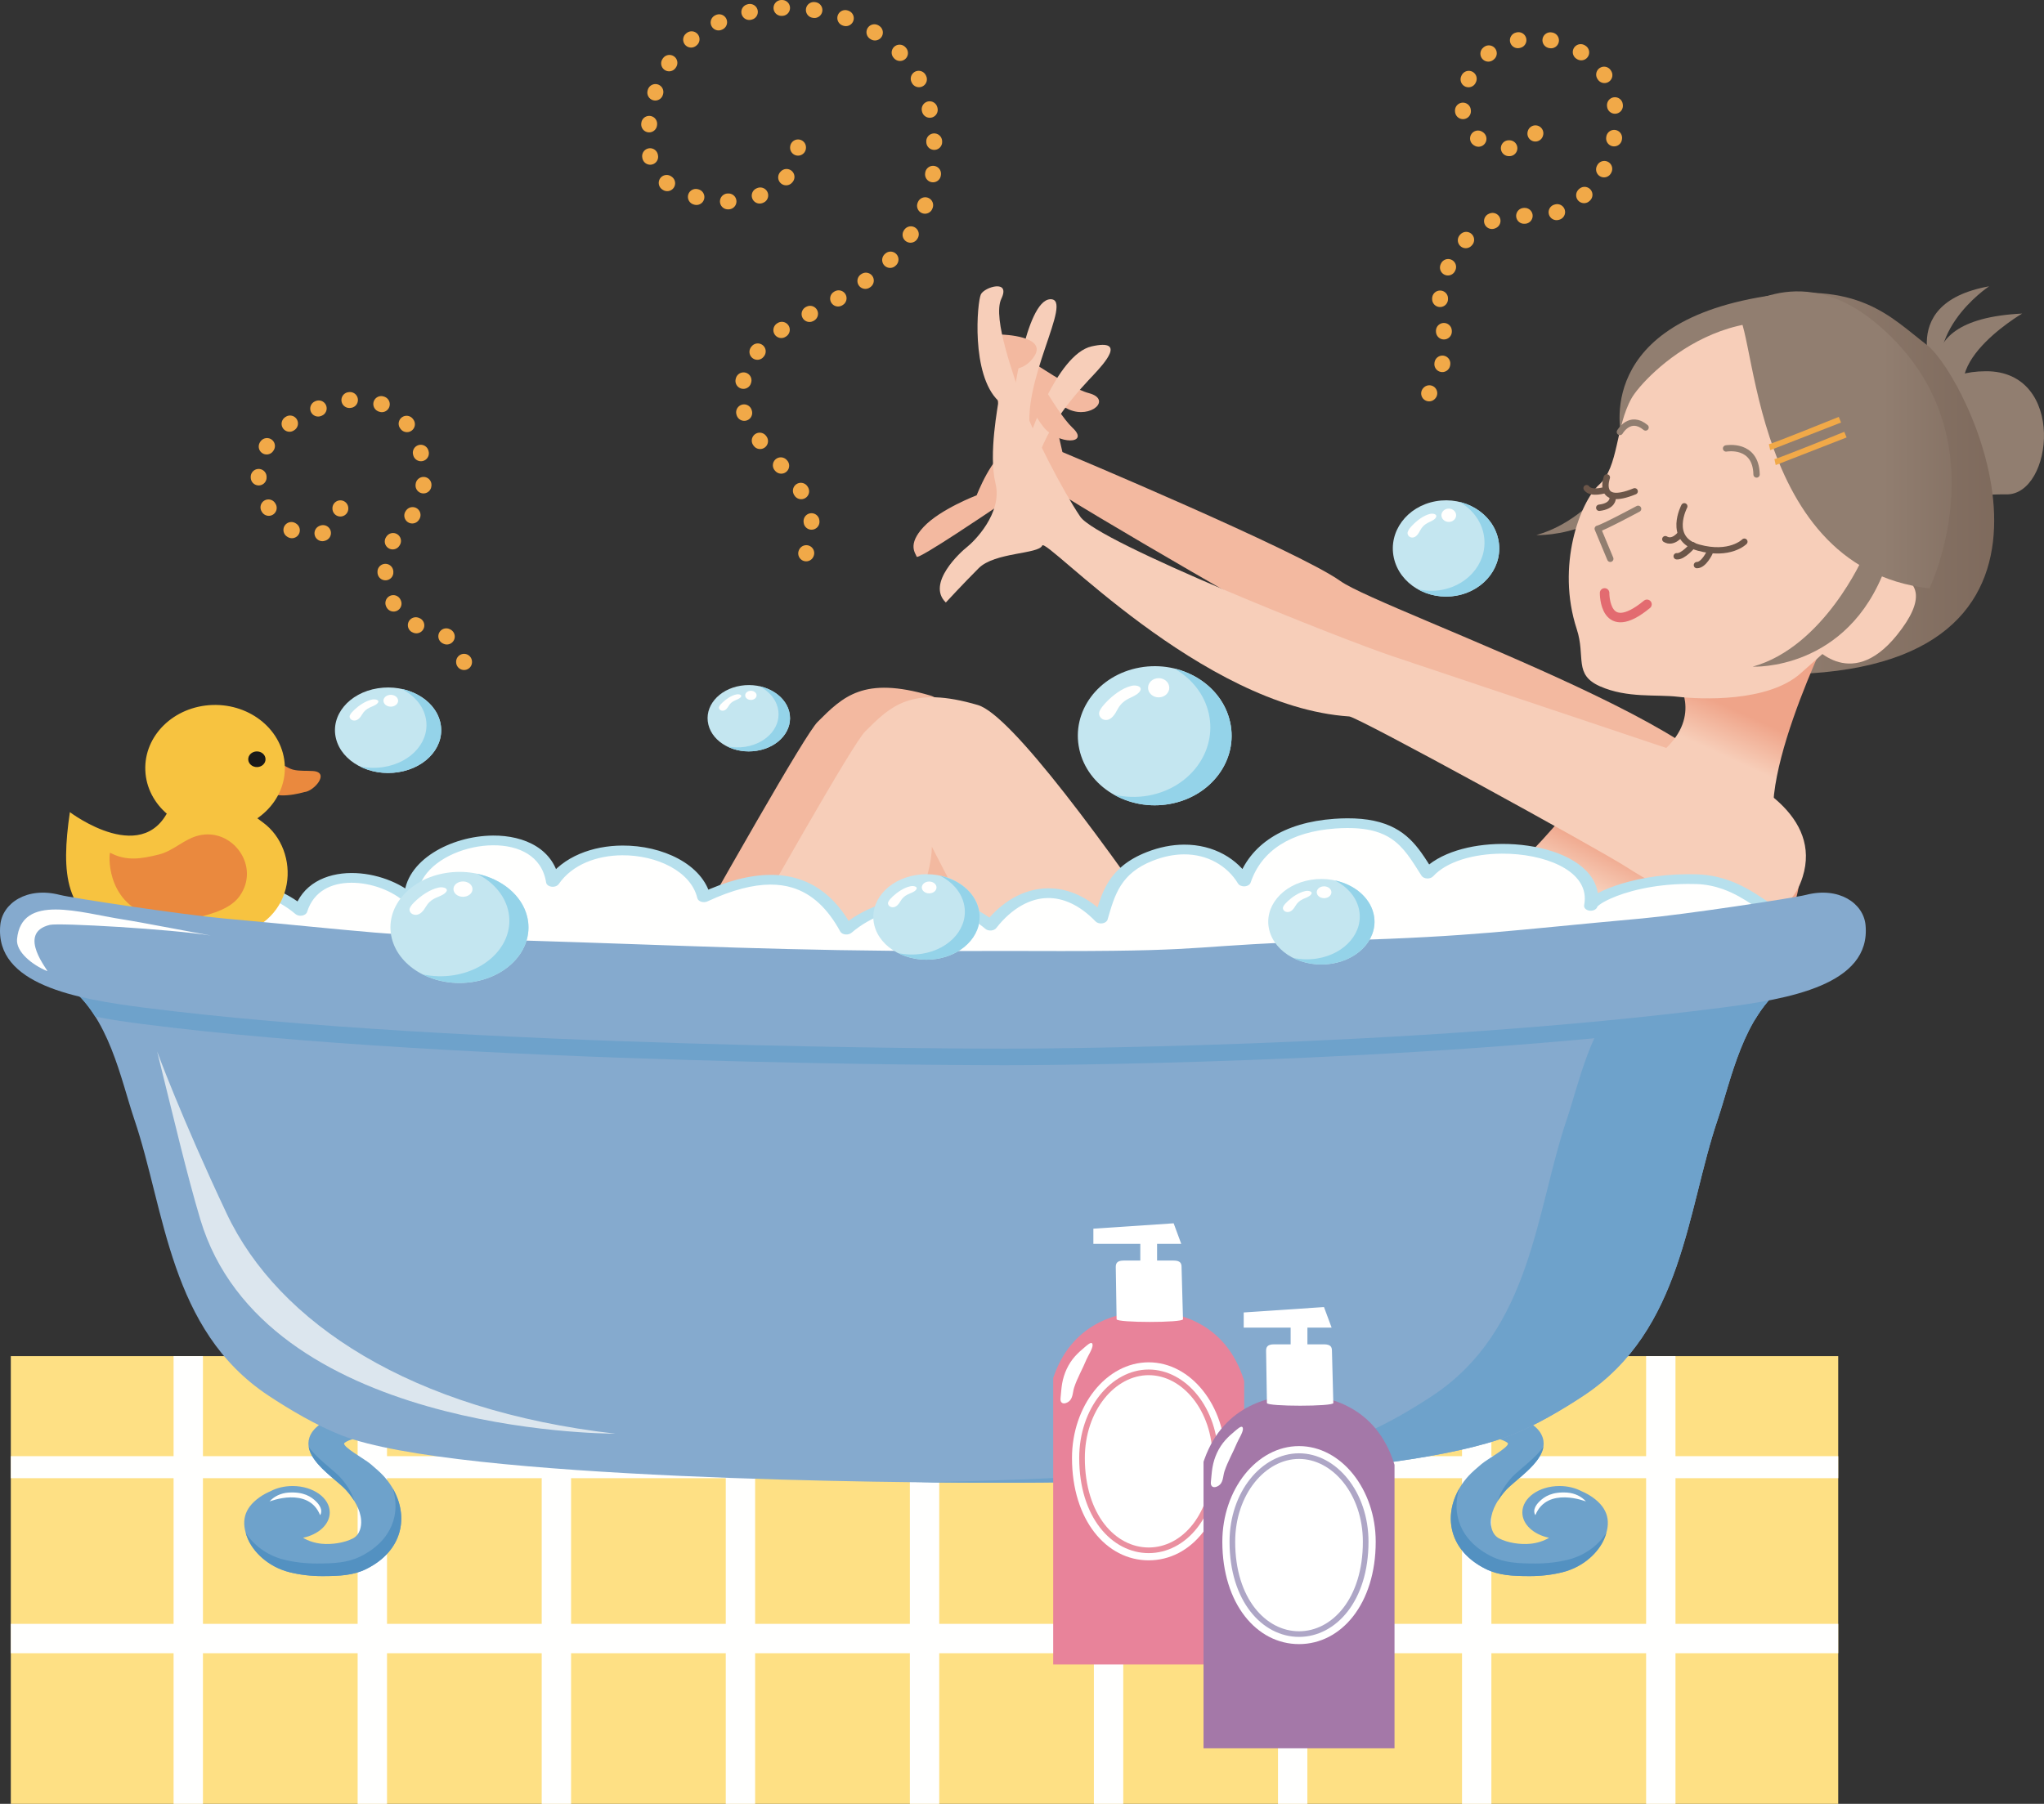 <?xml version="1.0" encoding="UTF-8"?>
<!DOCTYPE svg PUBLIC "-//W3C//DTD SVG 1.1//EN" "http://www.w3.org/Graphics/SVG/1.1/DTD/svg11.dtd">
<svg version="1.1" xmlns="http://www.w3.org/2000/svg" xmlns:xlink="http://www.w3.org/1999/xlink" x="0" y="0" width="556.38" height="491.122" viewBox="0, 0, 556.38, 491.122">
  <rect x="0" y="0" width="556.38" height="491.122" fill="#333333" stroke="none"/>
  <defs>
    <clipPath id="Clip_1">
      <path d="M2.944,369.232 L500.364,369.232 L500.364,491.122 L2.944,491.122 z"/>
    </clipPath>
    <linearGradient id="Gradient_1" gradientUnits="userSpaceOnUse" x1="456.524" y1="153.603" x2="492.71" y2="153.603" gradientTransform="matrix(1, 0, 0, 1, 2.456, -0.019)">
      <stop offset="0" stop-color="#917E70"/>
      <stop offset="1" stop-color="#725D50"/>
    </linearGradient>
    <linearGradient id="Gradient_2" gradientUnits="userSpaceOnUse" x1="563.523" y1="140.825" x2="594.704" y2="140.825" gradientTransform="matrix(1, 0, 0, 1, 2.456, -0.019)">
      <stop offset="0" stop-color="#917E70"/>
      <stop offset="1" stop-color="#725D50"/>
    </linearGradient>
    <linearGradient id="Gradient_3" gradientUnits="userSpaceOnUse" x1="565.491" y1="122.697" x2="588.761" y2="122.697" gradientTransform="matrix(1, 0, 0, 1, 2.456, -0.019)">
      <stop offset="0" stop-color="#917E70"/>
      <stop offset="1" stop-color="#725D50"/>
    </linearGradient>
    <linearGradient id="Gradient_4" gradientUnits="userSpaceOnUse" x1="562.796" y1="116.637" x2="579.757" y2="116.637" gradientTransform="matrix(1, 0, 0, 1, 2.456, -0.019)">
      <stop offset="0" stop-color="#917E70"/>
      <stop offset="1" stop-color="#725D50"/>
    </linearGradient>
    <linearGradient id="Gradient_5" gradientUnits="userSpaceOnUse" x1="479.168" y1="154.455" x2="581.146" y2="154.455" gradientTransform="matrix(1, 0, 0, 1, 2.456, -0.019)">
      <stop offset="0" stop-color="#917E70"/>
      <stop offset="1" stop-color="#725D50"/>
    </linearGradient>
    <linearGradient id="Gradient_6" gradientUnits="userSpaceOnUse" x1="318.091" y1="133.356" x2="340.637" y2="133.356" gradientTransform="matrix(1, 0, 0, 1, 2.456, -0.019)">
      <stop offset="0" stop-color="#F7CEB9"/>
      <stop offset="0.614" stop-color="#F7CEB9"/>
      <stop offset="1" stop-color="#EFA489"/>
    </linearGradient>
    <linearGradient id="Gradient_7" gradientUnits="userSpaceOnUse" x1="313.898" y1="123.22" x2="325.918" y2="123.22" gradientTransform="matrix(1, 0, 0, 1, 2.456, -0.019)">
      <stop offset="0" stop-color="#F7CEB9"/>
      <stop offset="0.614" stop-color="#F7CEB9"/>
      <stop offset="1" stop-color="#EFA489"/>
    </linearGradient>
    <linearGradient id="Gradient_8" gradientUnits="userSpaceOnUse" x1="503.343" y1="244.716" x2="516.987" y2="214.699" gradientTransform="matrix(1, 0, 0, 1, 2.456, -0.019)">
      <stop offset="0" stop-color="#F7CEB9"/>
      <stop offset="0.614" stop-color="#F7CEB9"/>
      <stop offset="1" stop-color="#EFA489"/>
    </linearGradient>
    <linearGradient id="Gradient_9" gradientUnits="userSpaceOnUse" x1="367.294" y1="231.508" x2="380.752" y2="203.844" gradientTransform="matrix(1, 0, 0, 1, 2.456, -0.019)">
      <stop offset="0" stop-color="#F7CEB9"/>
      <stop offset="0.614" stop-color="#F7CEB9"/>
      <stop offset="1" stop-color="#EFA489"/>
    </linearGradient>
    <linearGradient id="Gradient_10" gradientUnits="userSpaceOnUse" x1="536.041" y1="183.199" x2="551.594" y2="195.296" gradientTransform="matrix(1, 0, 0, 1, 2.456, -0.019)">
      <stop offset="0" stop-color="#F7CEB9"/>
      <stop offset="0.614" stop-color="#F7CEB9"/>
      <stop offset="1" stop-color="#EFA489"/>
    </linearGradient>
    <linearGradient id="Gradient_11" gradientUnits="userSpaceOnUse" x1="515.423" y1="189.431" x2="551.613" y2="189.431" gradientTransform="matrix(1, 0, 0, 1, 2.456, -0.019)">
      <stop offset="0" stop-color="#917E70"/>
      <stop offset="1" stop-color="#725D50"/>
    </linearGradient>
    <radialGradient id="Gradient_12" gradientUnits="userSpaceOnUse" cx="511.341" cy="185.956" r="13.929" gradientTransform="matrix(1, 0, 0, 1, 2.456, -0.019)">
      <stop offset="0" stop-color="#ECA8C1"/>
      <stop offset="1" stop-color="#F7CEB9"/>
    </radialGradient>
    <linearGradient id="Gradient_13" gradientUnits="userSpaceOnUse" x1="510.138" y1="142.696" x2="569.572" y2="142.696" gradientTransform="matrix(1, 0, 0, 1, 2.456, -0.019)">
      <stop offset="0" stop-color="#917E70"/>
      <stop offset="1" stop-color="#725D50"/>
    </linearGradient>
  </defs>
  <g id="Layer_2">
    <path d="M2.944,369.232 L500.364,369.232 L500.364,491.122 L2.944,491.122 z" fill="#FEE084" id="path28194"/>
    <g clip-path="url(#Clip_1)" id="g28218">
      <path d="M-32.73,402.457 L560.078,402.457 C561.733,402.457 563.075,401.115 563.075,399.46 C563.075,397.805 561.733,396.463 560.078,396.463 L-32.73,396.463 C-34.386,396.463 -35.728,397.805 -35.728,399.46 C-35.728,401.115 -34.386,402.457 -32.73,402.457" fill="#FFFFFE" id="path28196"/>
      <path d="M-45.92,450.118 L560.078,450.118 C562.285,450.118 564.074,448.329 564.074,446.122 C564.074,443.915 562.285,442.125 560.078,442.125 L-45.92,442.125 C-48.127,442.125 -49.916,443.915 -49.916,446.122 C-49.916,448.329 -48.127,450.118 -45.92,450.118" fill="#FFFFFE" id="path28198"/>
      <path d="M47.251,358.224 L47.251,497.827 C47.251,500.034 49.039,501.824 51.246,501.824 C53.453,501.824 55.243,500.034 55.243,497.827 L55.243,358.224 C55.243,356.017 53.453,354.227 51.246,354.227 C49.039,354.227 47.251,356.017 47.251,358.224" fill="#FFFFFE" id="path28200"/>
      <path d="M97.352,358.224 L97.352,497.827 C97.352,500.034 99.141,501.824 101.348,501.824 C103.555,501.824 105.345,500.034 105.345,497.827 L105.345,358.224 C105.345,356.017 103.555,354.227 101.348,354.227 C99.141,354.227 97.352,356.017 97.352,358.224" fill="#FFFFFE" id="path28202"/>
      <path d="M147.454,358.224 L147.454,497.827 C147.454,500.034 149.243,501.824 151.451,501.824 C153.658,501.824 155.446,500.034 155.446,497.827 L155.446,358.224 C155.446,356.017 153.658,354.227 151.451,354.227 C149.243,354.227 147.454,356.017 147.454,358.224" fill="#FFFFFE" id="path28204"/>
      <path d="M197.556,358.224 L197.556,497.827 C197.556,500.034 199.345,501.824 201.552,501.824 C203.76,501.824 205.548,500.034 205.548,497.827 L205.548,358.224 C205.548,356.017 203.76,354.227 201.552,354.227 C199.345,354.227 197.556,356.017 197.556,358.224" fill="#FFFFFE" id="path28206"/>
      <path d="M247.668,358.224 L247.668,497.827 C247.668,500.034 249.458,501.824 251.665,501.824 C253.872,501.824 255.662,500.034 255.662,497.827 L255.662,358.224 C255.662,356.017 253.872,354.227 251.665,354.227 C249.458,354.227 247.668,356.017 247.668,358.224" fill="#FFFFFE" id="path28208"/>
      <path d="M297.76,358.224 L297.76,497.827 C297.76,500.034 299.549,501.824 301.756,501.824 C303.963,501.824 305.752,500.034 305.752,497.827 L305.752,358.224 C305.752,356.017 303.963,354.227 301.756,354.227 C299.549,354.227 297.76,356.017 297.76,358.224" fill="#FFFFFE" id="path28210"/>
      <path d="M347.872,358.224 L347.872,497.827 C347.872,500.034 349.662,501.824 351.868,501.824 C354.075,501.824 355.865,500.034 355.865,497.827 L355.865,358.224 C355.865,356.017 354.075,354.227 351.868,354.227 C349.662,354.227 347.872,356.017 347.872,358.224" fill="#FFFFFE" id="path28212"/>
      <path d="M397.963,358.224 L397.963,497.827 C397.963,500.034 399.753,501.824 401.96,501.824 C404.167,501.824 405.957,500.034 405.957,497.827 L405.957,358.224 C405.957,356.017 404.167,354.227 401.96,354.227 C399.753,354.227 397.963,356.017 397.963,358.224" fill="#FFFFFE" id="path28214"/>
      <path d="M448.076,358.224 L448.076,497.827 C448.076,500.034 449.865,501.824 452.073,501.824 C454.28,501.824 456.069,500.034 456.069,497.827 L456.069,358.224 C456.069,356.017 454.28,354.227 452.073,354.227 C449.865,354.227 448.076,356.017 448.076,358.224" fill="#FFFFFE" id="path28216"/>
    </g>
  </g>
  <g id="Layer_1">
    <path d="M355.895,329.328 C355.895,329.328 271.367,194.712 253.224,189.37 C235.078,184.027 229.463,189.643 222.551,196.557 C215.639,203.468 135.593,350.849 129.976,354.306 C124.36,357.763 97.577,366.404 82.456,363.379 C67.337,360.355 62.153,359.058 61.289,362.082 C60.424,365.105 66.039,372.451 70.36,370.724 C74.679,368.994 72.519,378.498 82.025,379.363 C91.527,380.228 116.585,377.205 125.656,382.386 C134.727,387.57 157.192,397.074 158.056,382.386 C158.92,367.697 152.008,359.49 157.192,350.418 C162.376,341.345 197.927,298.37 216.504,276.337 C235.078,254.304 241.559,234.433 241.559,227.088 C241.559,227.088 319.428,368.433 328.824,378.289 C328.824,378.289 353.879,403.345 378.071,387.793 C402.266,372.242 355.895,329.328 355.895,329.328" fill="#F3B9A0" id="path1116"/>
    <path d="M448.339,115.646 C448.339,115.646 437.64,140.275 418.2,145.68 C418.2,145.68 444.02,146.955 454.386,118.519 z" fill="url(#Gradient_1)" id="path1118"/>
    <path d="M526.679,121.871 C526.679,121.871 518.52,101.209 540.528,101.076 C562.535,100.945 558.896,134.836 546.134,134.604 C537.697,134.45 530.998,137.181 526.679,121.871 z" fill="url(#Gradient_2)" id="path1120"/>
    <path d="M530.567,110.532 C530.567,110.532 515.014,87.084 550.438,85.375 C550.438,85.375 522.164,101.864 540.621,114.148 z" fill="url(#Gradient_3)" id="path1122"/>
    <path d="M527.607,104.808 C527.607,104.808 514.646,82.752 541.433,77.955 C541.433,77.955 520.602,91.735 531.015,109.447 z" fill="url(#Gradient_4)" id="path1124"/>
    <path d="M441.574,119.913 C441.574,119.913 432.504,89.391 478.294,81.04 C505.902,76.003 514.578,86.343 524.473,93.891 C535.543,102.339 572.818,178.226 492.767,183.33 C492.767,183.33 466.013,172.729 454.535,154.404 C442.871,135.78 441.574,119.913 441.574,119.913 z" fill="url(#Gradient_5)" id="path1126"/>
    <path d="M289.192,123.082 C289.192,123.082 353.319,149.955 364.88,158.215 C376.442,166.475 490.531,205.601 469.573,221.844 C448.615,238.09 440.098,230.818 427.137,220.873 C414.179,210.925 368.405,180.442 361.414,176.742 C354.418,173.045 294.293,138.608 284.039,131.422 C280.594,129.01 268.88,110.895 272.086,105.622 C275.293,100.349 276.854,94.326 280.458,96.77 C284.063,99.212 289.192,123.082 289.192,123.082" fill="#F3B9A0" id="path1128"/>
    <path d="M275.082,94.459 C275.082,94.459 290.014,105.342 296.391,107.039 C302.764,108.739 296.938,114.07 291.04,111.521 C285.146,108.971 271.77,96.955 271.77,96.955" fill="#F3B9A0" id="path1130"/>
    <path d="M279.767,120.383 C279.767,120.383 287.478,96.467 297.162,94.302 C306.844,92.137 300.41,99.115 297.661,102.065 C294.914,105.012 284.014,116.135 282.114,126.947 z" fill="url(#Gradient_6)" id="path1132"/>
    <path d="M277.953,94.459 C277.953,94.459 287.131,111.979 291.954,116.48 C296.778,120.981 287.998,121.227 284,116.201 C280.001,111.174 274.445,98.284 274.445,98.284" fill="#F3B9A0" id="path1134"/>
    <path d="M275.574,110.093 C275.574,110.093 279.111,81.795 285.864,81.474 C292.615,81.152 277.182,104.626 280.719,119.097 z" fill="url(#Gradient_7)" id="path1136"/>
    <path d="M272.776,91.1 C272.776,91.1 285.022,91.443 281.586,96.909 C278.148,102.376 270.922,101.418 268.5,95.302 C266.077,89.185 272.776,91.1 272.776,91.1" fill="#F3B9A0" id="path1138"/>
    <path d="M270.584,138.482 C270.584,138.482 249.849,152.538 249.528,151.574 C249.207,150.61 246.91,148.282 251.414,143.459 C255.914,138.634 265.85,134.854 265.85,134.854 C265.85,134.854 270.153,123.715 274.445,122.75 C278.736,121.786 277.817,136.322 270.584,138.482" fill="#F3B9A0" id="path1140"/>
    <path d="M456.469,185.11 C456.469,185.11 463.555,194.676 452.928,204.239 C442.301,213.804 490.485,234.783 485.764,230.428 C473.961,219.531 499.332,168.896 499.332,168.896 C499.332,168.896 460.723,183.34 456.469,185.11 z" fill="url(#Gradient_8)" id="path1142"/>
    <path d="M490.681,229.682 C490.946,267.749 458.342,281.158 427.564,349.2 C394.731,421.775 352.287,395.381 331.813,373.906 C322.414,364.052 253.655,230.545 253.655,230.545 C253.655,237.888 248.039,256.896 229.463,278.928 C210.887,300.962 175.336,343.939 170.153,353.009 C164.967,362.082 171.879,370.291 171.015,384.978 C170.153,399.666 147.688,390.162 138.616,384.978 C129.545,379.795 104.488,382.818 94.984,381.955 C85.479,381.089 87.639,371.586 83.32,373.316 C79,375.043 73.384,367.697 74.248,364.673 C75.113,361.65 80.297,362.947 95.416,365.97 C110.537,368.994 137.32,360.355 142.936,356.898 C148.553,353.442 228.598,206.059 235.51,199.148 C242.424,192.235 248.039,186.619 266.183,191.961 C284.328,197.304 368.856,331.92 368.856,331.92 L398.809,274.895 C398.809,274.895 384.216,253.826 399.094,246.384 C413.973,238.945 434.9,210.395 434.9,210.395 C440.546,206.925 457.491,204.961 468.73,212.314 C479.965,219.666 490.634,223.205 490.681,229.682 z" fill="url(#Gradient_9)" id="path1144"/>
    <path d="M465.047,207.505 C464.829,207.424 392.719,183.227 379.152,178.705 C365.328,174.096 298.761,147.602 294.064,140.689 C289.367,133.776 280.723,117.115 278.536,110.156 C276.348,103.196 269.985,86.691 272.572,81.322 C275.155,75.954 267.996,78.141 267.003,80.129 C266.007,82.118 264.219,102.004 271.775,109.161 C271.775,110.156 268.99,123.481 270.981,131.632 C272.968,139.783 265.016,147.539 263.225,148.932 C261.434,150.323 252.09,158.873 257.457,164.044 C257.457,164.044 262.031,159.074 266.405,154.699 C270.781,150.323 282.685,150.92 283.693,148.534 C284.7,146.147 327.094,192.424 367.271,195.068 C369.432,195.122 434.441,230.761 442.866,236.162 C451.289,241.561 483.695,261.121 490.684,238.754 C495.819,222.334 477.641,212.111 465.047,207.505" fill="#F7CEB9" id="path1146"/>
    <path d="M444.122,108.415 C439.709,116.262 440.63,127.13 435.298,131.955 C430.147,136.616 423.521,153.965 429.196,171.295 C431.684,178.902 428.26,183.673 435.571,186.883 C443.009,190.147 450.802,189.006 456.823,189.715 C462.847,190.423 481.262,191.252 490.123,183.339 C500.042,174.483 507.835,167.753 507.835,167.753 C507.835,167.753 555.129,126.051 505.297,94.695 C473.769,74.858 447.434,102.529 444.122,108.415" fill="#F7CEB9" id="path1148"/>
    <path d="M505.336,155.573 C505.336,155.573 532.625,152.74 516.331,172.932 C503.37,188.99 492.865,175.057 492.865,175.057 z" fill="url(#Gradient_10)" id="path1150"/>
    <path d="M507.238,151.475 C507.238,151.475 496.54,176.104 477.099,181.507 C477.099,181.507 502.918,182.784 513.289,154.348 z" fill="url(#Gradient_11)" id="path1152"/>
    <path d="M487.684,163.02 C487.684,170.283 481.116,176.169 473.016,176.169 C464.916,176.169 458.349,170.283 458.349,163.02 C458.349,155.758 464.916,149.871 473.016,149.871 C481.116,149.871 487.684,155.758 487.684,163.02 z" fill="url(#Gradient_12)" id="path1154"/>
    <path d="M458.464,137.85 C458.464,137.85 453.77,146.74 462.343,149.097 C470.911,151.454 474.819,147.492 474.819,147.492 M437.384,129.985 C437.384,129.985 434.457,138.075 444.959,133.771" fill-opacity="0" stroke="#6C5649" stroke-width="1.728" stroke-linecap="round" stroke-linejoin="round" id="path1156"/>
    <path d="M445.895,138.539 C445.895,138.539 436.194,143.741 434.911,143.955 L438.322,152.14" fill-opacity="0" stroke="#917E70" stroke-width="1.728" stroke-linecap="round" stroke-linejoin="round" id="path1158"/>
    <path d="M436.775,161.437 C436.775,161.437 436.599,174.176 448.309,164.536" fill-opacity="0" stroke="#E36B70" stroke-width="2.592" stroke-linecap="round" stroke-linejoin="round" id="path1160"/>
    <path d="M469.84,122.1 C469.84,122.1 477.966,120.608 478.142,129.184 M440.938,117.611 C440.938,117.611 443.637,112.812 447.926,116.386" fill-opacity="0" stroke="#917E70" stroke-width="1.728" stroke-linecap="round" stroke-linejoin="round" id="path1162"/>
    <path d="M457.433,145.426 C457.433,145.426 455.441,148.088 453.301,146.803 M460.781,148.455 C460.781,148.455 458.113,151.665 456.399,151.451 M465.34,150.494 C465.34,150.494 463.778,153.862 461.906,153.862 M436.866,133.426 C436.866,133.426 433.078,134.633 431.874,132.91 M438.959,135.745 C438.959,135.745 439.004,137.818 435.317,138.247" fill-opacity="0" stroke="#6C5649" stroke-width="1.728" stroke-linecap="round" stroke-linejoin="round" id="path1164"/>
    <path d="M471.814,85.375 C478.381,81.135 473.789,154.418 525.199,160.189 C525.199,160.189 546.117,116.902 510.146,87.553 C489.153,70.426 471.814,85.375 471.814,85.375 z" fill="url(#Gradient_13)" id="path1166"/>
    <path d="M481.493,120.933 C482.188,120.933 500.516,113.508 500.516,113.508 L501.144,115.038 L481.85,122.563 L481.493,120.933" fill="#F1A948" id="path1168"/>
    <path d="M482.998,124.997 C483.692,124.997 502.02,117.572 502.02,117.572 L502.649,119.103 L483.352,126.627 L482.998,124.997" fill="#F1A948" id="path1170"/>
    <path d="M92.648,138.385 C92.65,138.414 92.651,138.442 92.652,138.471" fill-opacity="0" stroke="#F1A948" stroke-width="4.32" stroke-linecap="round" stroke-linejoin="round" id="path1172"/>
    <path d="M87.925,145.129 C86.776,145.62 85.501,145.882 84.196,145.848 C78.102,145.688 71.873,138.299 70.776,132.913 C68.517,121.835 76.66,115.428 86.608,111.25 C93.551,108.332 101.3,107.25 107.65,112.279 C114.87,117.996 117.57,130.135 113.546,138.201 C111.458,142.384 105.745,147.092 105.017,151.867 C104.209,157.162 106.368,165.833 110.634,168.899 C114.348,171.571 121.851,171.646 124.955,176.11" fill-opacity="0" stroke="#F1A948" stroke-width="4.32" stroke-dasharray="0.173,8.667" stroke-linecap="round" stroke-linejoin="round" id="path1174"/>
    <path d="M126.316,180.178 C126.318,180.207 126.32,180.236 126.322,180.265 M217.231,40.127 C217.229,40.156 217.226,40.185 217.224,40.215" fill-opacity="0" stroke="#F1A948" stroke-width="4.32" stroke-linecap="round" stroke-linejoin="round" id="path1176"/>
    <path d="M214.096,48.165 C207.294,56.548 191.084,57.303 180.329,48.963 C173.895,43.969 176.769,26.778 180.364,20.125 C192.929,-3.134 232.203,-3.862 248.049,18.115 C254.319,26.808 255.688,41.653 253.205,51.456 C249.221,67.202 238.496,75.846 224.131,83.526 C214.643,88.599 205.752,92.038 202.476,103.217 C200.146,111.151 204.163,117.043 209.865,123.786 C213.102,127.614 222.662,135.395 220.715,146.444" fill-opacity="0" stroke="#F1A948" stroke-width="4.32" stroke-dasharray="0.173,8.67" stroke-linecap="round" stroke-linejoin="round" id="path1178"/>
    <path d="M219.473,150.594 C219.461,150.621 219.45,150.648 219.439,150.674 M417.946,36.289 C417.939,36.317 417.931,36.345 417.924,36.373" fill-opacity="0" stroke="#F1A948" stroke-width="4.32" stroke-linecap="round" stroke-linejoin="round" id="path1180"/>
    <path d="M410.872,40.354 C406.576,40.307 401.625,38.249 399.819,35.096 C396.949,30.096 398.106,24.335 400.493,20.086 C410.016,3.113 438.514,10.268 439.649,29.424 C440.22,39.109 438.196,47.399 429.36,54.807 C423.648,59.6 417.286,58.252 410.121,59.103 C398.689,60.468 389.658,76.284 392.499,85.835 C392.837,86.975 394.175,96.725 391.39,103.395" fill-opacity="0" stroke="#F1A948" stroke-width="4.32" stroke-dasharray="0.175,8.738" stroke-linecap="round" stroke-linejoin="round" id="path1182"/>
    <path d="M389.065,107.058 C389.044,107.078 389.025,107.099 389.004,107.119" fill-opacity="0" stroke="#F1A948" stroke-width="4.32" stroke-linecap="round" stroke-linejoin="round" id="path1184"/>
  </g>
  <g id="Layer_5">
    <path d="M66.998,281.291 C57.109,278.888 -10.73,264.048 22.172,250.541 C24.974,249.393 39.592,244.889 45.628,252.537 C50.149,238.791 69.917,237.866 81.823,248.003 C85.74,235.463 103.912,237.59 111.849,244.992 C111.11,228.37 147.482,221.115 150.465,240.114 C160.077,226.237 188.286,230.331 191.612,244.299 C211.962,234.827 223.427,240.297 230.403,253.108 C241.594,243.556 259.335,243.177 269.608,252.027 C277.776,241.581 289.672,239.692 299.707,250.1 C301.657,243.388 303.317,236.971 312.948,233.177 C324.288,228.712 334.18,232.634 338.656,239.999 C341.757,230.777 350.336,225.172 363.355,224.25 C380.175,223.071 383.621,230.098 388.596,237.857 C399.422,226.05 436.212,230.159 433.008,246.631 C433.364,244.784 444.769,238.853 461.832,239.37 C473.958,239.747 480.664,248.466 483.376,247.913 C489.089,246.738 498.86,251.662 498.86,251.662 C498.86,251.662 485.094,258.565 474.848,264.246 C463.034,270.78 459.531,288.408 445.499,291.388 C427.963,295.118 406.731,297.801 388.947,299.074 C301.416,305.346 209.489,297.473 125.141,285.46 C106.354,282.78 85.111,285.69 66.998,281.291" fill="#FFFFFE" id="path25640"/>
    <path d="M66.998,281.291 L67.591,280.032 C65.559,279.538 61.232,278.553 55.839,277.173 C47.762,275.107 37.324,272.153 29.024,268.751 C24.875,267.053 21.266,265.238 18.788,263.43 C17.547,262.528 16.594,261.632 15.972,260.78 C15.349,259.925 15.054,259.127 15.058,258.362 C15.07,257.393 15.521,256.41 16.754,255.279 C17.987,254.157 20.028,252.934 23.051,251.695 C23.362,251.568 23.939,251.356 24.684,251.124 C26.92,250.42 30.719,249.52 34.375,249.505 C36.302,249.494 38.172,249.719 39.807,250.284 C41.444,250.853 42.882,251.741 44.048,253.208 C44.419,253.678 45.145,253.931 45.885,253.847 C46.625,253.765 47.223,253.362 47.398,252.832 C48.577,249.257 50.799,246.717 53.555,245.045 C56.317,243.375 59.653,242.547 63.241,242.523 C69.01,242.484 75.421,244.602 80.435,248.873 C80.881,249.253 81.583,249.413 82.254,249.288 C82.925,249.163 83.443,248.775 83.597,248.284 C84.526,245.326 86.235,243.392 88.302,242.159 C90.371,240.93 92.872,240.361 95.598,240.343 C98.235,240.327 101.055,240.85 103.656,241.809 C106.258,242.767 108.634,244.157 110.411,245.816 C110.895,246.268 111.722,246.436 112.466,246.234 C113.21,246.033 113.694,245.509 113.668,244.933 C113.662,244.763 113.658,244.596 113.659,244.429 C113.67,242.302 114.343,240.371 115.5,238.647 C117.236,236.062 120.084,233.939 123.433,232.462 C126.779,230.983 130.611,230.163 134.209,230.144 C137.77,230.124 141.062,230.869 143.611,232.462 C146.154,234.059 148.061,236.539 148.657,240.28 C148.748,240.86 149.353,241.325 150.144,241.422 C150.933,241.519 151.725,241.226 152.088,240.701 C153.975,237.983 156.581,236.058 159.571,234.78 C162.562,233.505 165.956,232.884 169.387,232.864 C174.052,232.837 178.765,233.931 182.485,235.947 C186.207,237.966 188.94,240.867 189.819,244.54 C189.923,244.976 190.315,245.34 190.871,245.516 C191.427,245.693 192.064,245.655 192.579,245.416 C199.405,242.236 205.052,240.868 209.644,240.846 C211.835,240.834 213.801,241.118 215.619,241.665 C218.342,242.486 220.761,243.914 222.943,245.931 C225.123,247.945 227.041,250.543 228.71,253.611 C228.945,254.041 229.47,254.347 230.1,254.42 C230.729,254.491 231.365,254.32 231.781,253.964 C237.238,249.311 244.233,247.024 251.004,246.983 C257.371,246.953 263.559,248.888 268.214,252.891 C268.596,253.22 269.175,253.39 269.769,253.347 C270.363,253.304 270.889,253.053 271.186,252.674 C273.31,249.955 275.669,247.891 278.071,246.535 C280.482,245.177 282.89,244.521 285.295,244.505 C287.326,244.495 289.415,244.939 291.597,245.961 C293.774,246.983 296.019,248.594 298.214,250.872 C298.628,251.302 299.358,251.509 300.068,251.398 C300.778,251.287 301.336,250.879 301.487,250.362 C302.461,246.994 303.357,243.809 305.096,241.093 C305.965,239.734 307.035,238.489 308.434,237.363 C309.833,236.238 311.563,235.225 313.8,234.343 C316.828,233.152 319.66,232.631 322.254,232.615 C325.474,232.598 328.366,233.353 330.882,234.724 C333.392,236.094 335.503,238.098 336.991,240.548 C337.306,241.066 338.038,241.375 338.815,241.319 C339.592,241.264 340.238,240.855 340.424,240.301 C341.907,235.903 344.642,232.469 348.48,230.004 C352.322,227.542 357.313,226.013 363.511,225.571 C364.617,225.494 365.655,225.454 366.632,225.448 C369.943,225.43 372.518,225.802 374.612,226.442 C376.183,226.923 377.495,227.556 378.662,228.328 C380.411,229.484 381.831,230.969 383.139,232.697 C384.446,234.423 385.633,236.381 386.946,238.431 C387.224,238.862 387.8,239.149 388.454,239.181 C389.108,239.214 389.74,238.986 390.107,238.586 C391.952,236.573 394.675,235.048 397.936,234.011 C401.192,232.975 404.97,232.443 408.784,232.422 C414.515,232.383 420.307,233.514 424.518,235.625 C426.629,236.679 428.346,237.968 429.532,239.472 C430.719,240.978 431.393,242.7 431.386,244.703 C431.382,245.266 431.325,245.851 431.207,246.461 C431.139,246.811 431.262,247.16 431.554,247.441 C431.847,247.721 432.273,247.902 432.754,247.947 C433.236,247.993 433.715,247.899 434.103,247.682 C434.492,247.465 434.743,247.153 434.811,246.801 L434.23,246.746 L434.785,246.885 L434.811,246.801 L434.23,246.746 L434.785,246.885 L434.757,246.879 L434.784,246.887 L434.785,246.886 L434.758,246.88 L434.784,246.888 C434.795,246.859 434.967,246.651 435.297,246.4 C435.873,245.951 436.899,245.338 438.289,244.709 C440.375,243.761 443.283,242.758 446.841,241.993 C450.4,241.227 454.612,240.695 459.337,240.668 C460.123,240.664 460.922,240.671 461.735,240.697 C464.39,240.78 466.762,241.303 468.91,242.061 C472.131,243.199 474.819,244.876 477,246.32 C478.094,247.042 479.056,247.704 479.963,248.23 C480.419,248.492 480.861,248.724 481.35,248.914 C481.839,249.098 482.392,249.264 483.117,249.266 C483.353,249.265 483.6,249.241 483.841,249.193 L483.852,249.192 C485.767,248.797 487.586,248.519 489.22,248.511 C490.76,248.505 492.115,248.715 493.419,249.267 C494.721,249.823 496.024,250.756 497.283,252.338 C468.913,261.462 453.941,288.209 445.009,290.116 C427.625,293.816 406.466,296.493 388.791,297.756 C369.507,299.137 350.005,299.831 330.412,299.943 C261.34,300.339 191.143,293.508 125.51,284.16 C115.87,282.788 105.765,282.857 95.878,282.697 C85.988,282.544 76.329,282.161 67.592,280.034 L66.406,282.552 C75.78,284.827 85.8,285.19 95.757,285.35 C105.717,285.505 115.628,285.457 124.773,286.764 C190.558,296.133 260.978,302.993 330.399,302.596 C350.091,302.484 369.703,301.787 389.104,300.397 C406.996,299.116 428.303,296.425 445.991,292.664 C457.435,290.797 473.382,267.597 500.439,250.991 C498.952,249.115 497.22,247.797 495.282,246.973 C493.347,246.146 491.258,245.844 489.233,245.859 C487.07,245.872 484.955,246.219 482.901,246.639 L482.912,246.638 L483.127,247.231 L483.13,246.616 L482.912,246.638 L483.127,247.231 L483.13,246.616 L483.128,246.997 L483.242,246.623 L483.13,246.616 L483.128,246.996 L483.242,246.622 L483.21,246.729 L483.249,246.624 L483.242,246.623 L483.21,246.73 L483.249,246.624 L483.2,246.612 C483.062,246.574 482.706,246.417 482.27,246.163 C481.495,245.719 480.45,245 479.209,244.183 C477.34,242.955 475.003,241.495 472.142,240.299 C469.284,239.104 465.873,238.173 461.93,238.051 C461.054,238.024 460.194,238.014 459.35,238.019 C451.224,238.066 444.473,239.497 439.657,241.17 C437.247,242.008 435.321,242.904 433.913,243.75 C433.208,244.176 432.631,244.587 432.174,245.005 C431.946,245.216 431.746,245.428 431.578,245.661 C431.413,245.895 431.27,246.149 431.206,246.467 C431.067,247.194 431.759,247.858 432.754,247.953 C433.75,248.046 434.669,247.534 434.811,246.807 C434.951,246.083 435.021,245.376 435.025,244.687 C435.04,242.237 434.187,240.023 432.693,238.134 C430.449,235.294 426.821,233.196 422.616,231.813 C418.404,230.431 413.59,229.748 408.797,229.774 C404.542,229.8 400.299,230.384 396.514,231.586 C392.733,232.786 389.394,234.618 387.088,237.134 L388.597,237.863 L390.247,237.29 C389.098,235.498 388.014,233.715 386.794,232.028 C384.967,229.503 382.818,227.163 379.606,225.456 C378.005,224.605 376.146,223.925 373.999,223.471 C371.851,223.016 369.42,222.784 366.645,222.8 C365.553,222.806 364.407,222.851 363.202,222.936 C356.379,223.415 350.57,225.15 346.093,228.026 C341.611,230.9 338.508,234.878 336.889,239.702 L338.657,240.005 L340.322,239.455 C338.619,236.654 336.162,234.281 333.086,232.6 C330.016,230.917 326.306,229.941 322.267,229.967 C319.016,229.985 315.577,230.646 312.098,232.017 C309.518,233.033 307.43,234.245 305.748,235.599 C303.223,237.632 301.63,239.963 300.494,242.385 C299.357,244.809 298.658,247.335 297.927,249.846 L299.707,250.106 L301.2,249.335 C298.803,246.851 296.264,244.988 293.594,243.731 C290.929,242.476 288.111,241.84 285.308,241.858 C281.98,241.876 278.756,242.81 275.862,244.45 C272.959,246.093 270.337,248.437 268.03,251.385 L269.608,252.032 L271.004,251.169 C265.703,246.594 258.429,244.287 251.018,244.335 C243.129,244.379 235.105,247.064 229.025,252.259 L230.403,253.114 L232.096,252.613 C229.746,248.304 226.88,244.729 223.199,242.18 C221.359,240.908 219.308,239.899 217.042,239.217 C214.777,238.533 212.303,238.182 209.657,238.198 C204.09,238.236 197.831,239.847 190.645,243.189 L191.612,244.305 L193.405,244.063 C192.368,239.688 189.052,236.178 184.675,233.816 C180.296,231.448 174.857,230.187 169.401,230.217 C165.388,230.24 161.355,230.967 157.761,232.499 C154.167,234.028 151.03,236.37 148.843,239.532 L150.466,240.12 L152.275,239.954 C151.615,235.699 149.309,232.509 145.998,230.445 C142.693,228.377 138.488,227.469 134.222,227.497 C128.454,227.536 122.498,229.225 117.889,232.168 C115.588,233.642 113.627,235.437 112.236,237.507 C110.844,239.576 110.03,241.921 110.019,244.455 C110.018,244.654 110.022,244.855 110.031,245.055 L111.85,244.998 L113.288,244.173 C111.158,242.187 108.384,240.572 105.328,239.444 C102.27,238.319 98.923,237.677 95.612,237.695 C92.206,237.711 88.811,238.453 86.019,240.117 C83.224,241.777 81.108,244.319 80.049,247.728 L81.824,248.009 L83.212,247.139 C77.602,242.365 70.263,239.839 63.255,239.876 C58.91,239.898 54.688,240.932 51.25,243.017 C47.806,245.1 45.184,248.207 43.859,252.247 L45.629,252.543 L47.209,251.871 C45.711,249.965 43.651,248.661 41.394,247.889 C39.135,247.111 36.714,246.844 34.389,246.858 C31.439,246.875 28.619,247.338 26.311,247.873 C25.156,248.141 24.131,248.428 23.283,248.693 C22.431,248.959 21.766,249.199 21.295,249.392 C17.998,250.747 15.579,252.143 13.928,253.638 C12.277,255.127 11.42,256.762 11.419,258.388 C11.411,260.1 12.302,261.712 13.708,263.183 C16.184,265.76 20.261,268.048 25.095,270.176 C32.349,273.355 41.349,276.117 49.216,278.263 C53.149,279.334 56.796,280.25 59.787,280.977 C62.777,281.703 65.121,282.243 66.406,282.555 L66.999,281.297" fill="#B7E0ED" id="path25642"/>
  </g>
  <g id="Layer_6">
    <path d="M75.563,208.369 C75.473,208.184 75.4,208.015 75.4,207.81 C76.88,207.888 78.262,209.162 79.76,209.549 C81.522,210.005 83.466,209.787 85.282,209.935 C89.86,210.304 85.501,215.437 82.848,215.655 C82.848,215.655 73.964,218.33 72.493,214.508 C72.493,214.508 77.144,211.36 75.563,208.369" fill="#EA893E" id="path25684"/>
    <path d="M39.557,209.766 C39.938,219.255 48.768,226.651 59.25,226.306 C69.732,225.944 77.907,217.972 77.526,208.48 C77.126,198.996 68.315,191.595 57.833,191.944 C47.341,192.302 39.158,200.278 39.557,209.766" fill="#F7C340" id="path25686"/>
    <path d="M63.755,217.598 C63.755,217.598 66.462,220.22 71.549,223.91 C81.949,231.464 81.186,251.065 63.319,254.776 C63.319,254.776 47.941,259.193 32.617,254.381 C17.475,249.623 16.603,237.878 19.019,221.116 C19.019,221.116 40.056,237.089 46.715,218.602 L66.389,217.8" fill="#F7C340" id="path25688"/>
    <path d="M54.09,227.477 C50.039,228.452 47.251,231.685 43.172,232.675 C38.43,233.839 34.406,234.541 29.956,232.162 C29.474,233.777 29.42,247.473 43.263,249.804 C49.049,250.782 53.1,250.35 58.596,248.39 C61.139,247.486 63.683,246.142 65.19,244.029 C71.04,235.864 63.256,225.27 54.09,227.477" fill="#EA893E" id="path25690"/>
    <path d="M67.57,206.803 C67.625,207.975 68.715,208.895 70.022,208.85 C71.313,208.805 72.33,207.818 72.275,206.639 C72.23,205.463 71.14,204.547 69.841,204.588 C68.533,204.634 67.525,205.624 67.57,206.803" fill="#1A1919" id="path25692"/>
  </g>
  <g id="Layer_3">
    <path d="M201.632,186.697 C207.719,185.722 213.624,188.905 214.83,193.795 C216.037,198.686 212.091,203.439 206.005,204.409 C199.927,205.388 194.022,202.205 192.824,197.31 C191.608,192.419 195.555,187.668 201.632,186.697" fill="#C4E6F0" id="path25668"/>
    <path d="M211.71,192.704 C212.926,197.602 208.98,202.354 202.893,203.321 C201.169,203.599 199.455,203.534 197.849,203.187 C200.2,204.377 203.074,204.884 206.005,204.409 C212.091,203.439 216.037,198.686 214.83,193.795 C213.969,190.299 210.694,187.689 206.676,186.828 C209.207,188.102 211.093,190.175 211.71,192.704" fill="#94D3E9" id="path25670"/>
    <path d="M201.768,189.518 C201.768,189.631 201.687,189.766 201.532,189.92 C201.152,190.302 200.462,190.515 199.945,190.763 C199.193,191.116 198.721,191.573 198.34,192.2 C198.049,192.708 197.505,193.551 196.643,193.504 C195.944,193.467 195.555,192.89 195.746,192.413 C195.927,191.978 196.344,191.562 196.725,191.215 C197.632,190.354 199.047,189.358 200.444,189.069 C201.043,188.945 201.805,189.106 201.768,189.518" fill="#FFFFFE" id="path25672"/>
    <path d="M204.091,188.102 C204.925,187.964 205.75,188.405 205.914,189.084 C206.077,189.755 205.533,190.412 204.69,190.548 C203.855,190.682 203.038,190.24 202.875,189.569 C202.712,188.887 203.256,188.237 204.091,188.102" fill="#FFFFFE" id="path25674"/>
    <path d="M102.813,187.403 C110.651,186.151 118.27,190.246 119.821,196.553 C121.373,202.864 116.293,208.988 108.455,210.237 C100.618,211.488 93.016,207.39 91.456,201.086 C89.896,194.779 94.984,188.652 102.813,187.403" fill="#C4E6F0" id="path25676"/>
    <path d="M115.811,195.152 C117.363,201.458 112.283,207.583 104.446,208.835 C102.215,209.189 100.001,209.101 97.951,208.663 C100.962,210.196 104.682,210.842 108.455,210.237 C116.293,208.988 121.373,202.864 119.821,196.553 C118.705,192.042 114.496,188.677 109.326,187.574 C112.573,189.22 115.004,191.881 115.811,195.152" fill="#94D3E9" id="path25678"/>
    <path d="M102.994,191.042 C102.976,191.191 102.885,191.36 102.685,191.553 C102.196,192.056 101.307,192.327 100.645,192.641 C99.674,193.097 99.057,193.692 98.577,194.498 C98.187,195.152 97.497,196.239 96.372,196.181 C95.483,196.137 94.976,195.385 95.229,194.776 C95.465,194.21 96.01,193.673 96.482,193.228 C97.66,192.115 99.484,190.841 101.271,190.465 C102.051,190.301 103.03,190.505 102.994,191.042" fill="#FFFFFE" id="path25680"/>
    <path d="M105.988,189.21 C107.067,189.042 108.129,189.608 108.328,190.476 C108.546,191.348 107.838,192.195 106.768,192.37 C105.679,192.542 104.627,191.976 104.419,191.1 C104.191,190.235 104.899,189.385 105.988,189.21" fill="#FFFFFE" id="path25682"/>
    <path d="M104.4,401.844 C103.439,400.801 102.196,399.746 100.881,398.614 C99.257,397.242 93.342,394.023 93.688,392.968 C93.715,392.869 94.24,392.362 96.145,391.76 C98.604,390.994 99.72,388.946 98.631,387.201 C97.543,385.46 94.676,384.668 92.209,385.442 C87.746,386.847 85.06,388.854 84.217,391.403 C82.775,395.808 87.492,399.826 91.284,403.049 C92.426,404.009 93.479,404.918 94.122,405.615 C96.345,408.057 98.123,411.009 98.304,413.936 C98.413,415.528 98.014,417.856 96.046,418.875 C93.732,420.068 90.295,420.597 87.528,420.313 C85.696,420.123 83.891,419.554 82.485,418.685 C86.684,417.813 89.759,415.057 89.759,411.79 C89.759,407.819 85.224,404.597 79.637,404.597 C77.378,404.597 75.301,405.13 73.613,406.02 C72.579,406.462 71.581,407.006 70.665,407.652 C66.229,410.783 65.63,414.528 67.409,418.856 C68.915,422.514 72.96,426.591 78.802,428.062 C81.632,428.777 84.679,429.123 87.655,429.123 C92.472,429.123 96.155,428.934 99.665,427.204 C111.385,421.411 111.548,409.666 104.4,401.844" fill="#6EA2CB" id="path25694"/>
    <path d="M94.122,405.615 C94.984,406.553 95.765,407.568 96.418,408.623 C95.782,406.334 94.322,404.1 92.571,402.187 C91.937,401.491 90.866,400.586 89.742,399.622 C87.746,397.932 85.515,396.019 84.036,393.95 C84.598,397.359 88.235,400.458 91.284,403.049 C92.426,404.009 93.479,404.918 94.122,405.615" fill="#5391C1" id="path25696"/>
    <path d="M106.886,405.224 C109.099,411.998 106.759,419.502 98.104,423.776 C94.613,425.503 90.921,425.693 86.113,425.693 C83.12,425.693 80.09,425.346 77.25,424.638 C72.406,423.415 68.833,420.408 66.882,417.331 C67.019,417.831 67.2,418.342 67.409,418.856 C68.915,422.514 72.96,426.591 78.802,428.062 C81.632,428.777 84.679,429.123 87.655,429.123 C92.472,429.123 96.155,428.934 99.665,427.204 C109.806,422.196 111.285,412.746 106.886,405.224" fill="#5391C1" id="path25698"/>
    <path d="M399.743,401.844 C400.695,400.801 401.948,399.746 403.272,398.614 C404.887,397.242 410.801,394.023 410.456,392.968 C410.42,392.869 409.902,392.362 407.989,391.76 C405.539,390.994 404.415,388.946 405.513,387.201 C406.592,385.46 409.458,384.668 411.926,385.442 C416.389,386.847 419.092,388.854 419.917,391.403 C421.368,395.808 416.642,399.826 412.851,403.049 C411.726,404.009 410.656,404.918 410.011,405.615 C407.789,408.057 406.011,411.009 405.829,413.936 C405.721,415.528 406.12,417.856 408.088,418.875 C410.401,420.068 413.84,420.597 416.615,420.313 C418.439,420.123 420.253,419.554 421.65,418.685 C417.459,417.813 414.383,415.057 414.383,411.79 C414.383,407.819 418.911,404.597 424.498,404.597 C426.766,404.597 428.834,405.13 430.521,406.02 C431.555,406.462 432.553,407.006 433.478,407.652 C437.913,410.783 438.503,414.528 436.725,418.856 C435.22,422.514 431.183,426.591 425.341,428.062 C422.503,428.777 419.473,429.123 416.479,429.123 C411.663,429.123 407.989,428.934 404.478,427.204 C392.749,421.411 392.586,409.666 399.743,401.844" fill="#6EA2CB" id="path25700"/>
    <path d="M410.011,405.615 C409.158,406.553 408.379,407.568 407.717,408.623 C408.36,406.334 409.821,404.1 411.562,402.187 C412.207,401.491 413.268,400.586 414.402,399.622 C416.389,397.932 418.62,396.019 420.108,393.95 C419.536,397.359 415.898,400.458 412.851,403.049 C411.726,404.009 410.656,404.918 410.011,405.615" fill="#5391C1" id="path25702"/>
    <path d="M397.258,405.224 C395.035,411.998 397.376,419.502 406.029,423.776 C409.531,425.503 413.214,425.693 418.021,425.693 C421.014,425.693 424.054,425.346 426.892,424.638 C431.727,423.415 435.311,420.408 437.26,417.331 C437.116,417.831 436.934,418.342 436.725,418.856 C435.22,422.514 431.183,426.591 425.341,428.062 C422.503,428.777 419.473,429.123 416.479,429.123 C411.663,429.123 407.989,428.934 404.478,427.204 C394.336,422.196 392.859,412.746 397.258,405.224" fill="#5391C1" id="path25704"/>
    <path d="M271.687,278.417 L18.198,268.238 C29.71,276.618 32.884,293.933 36.585,304.843 C44.985,329.588 46.101,362.087 73.051,379.964 C78.638,383.665 86.194,388.172 93.071,390.841 C124.229,402.936 247.405,403.765 271.216,403.68 C271.306,403.68 271.479,403.68 271.687,403.68 C271.887,403.68 272.06,403.68 272.15,403.68 C295.961,403.765 379.905,402.936 411.073,390.841 C417.948,388.172 425.505,383.665 431.093,379.964 C458.042,362.087 459.159,329.588 467.549,304.843 C471.25,293.933 474.425,276.618 485.936,268.238 L271.687,278.417" fill="#85AACE" id="path25706"/>
    <path d="M167.428,390.344 C164.176,390.344 71.851,389.834 54.527,332.009 C50.808,319.566 47.344,304.682 42.772,286.283 C42.772,286.283 49.303,304.156 61.712,330.435 C75.781,360.218 112.001,384.037 167.516,390.344 C167.516,390.344 167.487,390.344 167.428,390.344" fill="#DCE6EE" id="path25708"/>
    <path d="M442.377,270.308 C432.861,279.22 429.868,294.761 426.458,304.843 C418.066,329.588 416.933,362.087 389.992,379.964 C384.404,383.665 376.848,388.172 369.972,390.841 C344.491,400.731 283.752,403.082 249.409,403.567 C259.206,403.68 266.871,403.695 271.216,403.68 C271.306,403.68 271.479,403.68 271.687,403.68 C271.887,403.68 272.06,403.68 272.15,403.68 C295.961,403.765 379.905,402.936 411.073,390.841 C417.948,388.172 425.505,383.665 431.093,379.964 C458.042,362.087 459.159,329.588 467.549,304.843 C471.25,293.933 474.425,276.618 485.936,268.238 L442.377,270.308" fill="#6EA2CB" id="path25710"/>
    <path d="M271.687,278.417 L18.198,268.238 C21.346,270.527 23.85,273.494 25.927,276.804 C30.308,277.662 34.825,278.301 39.079,278.848 C124.647,289.849 268.422,290.046 273.556,290.027 C278.672,290.046 383.234,289.849 468.8,278.848 C471.703,278.469 474.724,278.06 477.744,277.56 C479.904,273.943 482.552,270.698 485.936,268.238 L271.687,278.417" fill="#6EA2CB" id="path25712"/>
    <path d="M507.806,251.887 C507.243,245.872 500.513,241.368 491.641,243.638 C488.177,244.522 458.388,249.029 446.939,250.066 C410.03,253.401 402.183,254.927 365.046,256.077 C321.95,257.405 332.046,258.942 288.922,258.942 C283.798,258.942 278.672,258.927 273.556,258.912 C268.422,258.927 263.306,258.942 258.19,258.942 C215.048,258.942 185.93,257.405 142.825,256.077 C105.688,254.927 97.851,253.401 60.941,250.066 C49.485,249.029 19.695,244.522 16.23,243.638 C7.358,241.368 0.628,245.872 0.074,251.887 C-1.458,268.176 21.065,272.016 39.079,274.333 C124.647,285.341 268.422,285.535 273.556,285.516 C278.672,285.535 383.234,285.341 468.8,274.333 C486.806,272.016 509.33,268.176 507.806,251.887" fill="#85AACE" id="path25714"/>
    <path d="M12.837,264.402 C13.599,264.72 4.202,254.054 13.581,251.81 C16.103,251.208 46.672,252.964 57.367,254.719 C55.317,254.38 38.681,251.142 33.501,250.339 C21.89,248.543 5.826,243.116 4.637,255.705 C4.328,259.161 8.737,262.69 12.837,264.402" fill="#FFFFFE" id="path25716"/>
    <path d="M73.377,408.801 C73.377,408.801 83.936,404.597 87.138,412.521 L87.211,412.407 C87.882,411.184 87.02,409.768 86.059,408.827 C84.698,407.48 82.629,406.104 78.476,406.388 C76.426,406.535 74.574,407.433 73.377,408.801" fill="#FFFFFE" id="path25718"/>
    <path d="M431.7,408.801 C431.7,408.801 421.142,404.597 417.931,412.521 L417.858,412.407 C417.187,411.184 418.049,409.768 419.019,408.827 C420.38,407.48 422.438,406.104 426.603,406.388 C428.643,406.535 430.503,407.433 431.7,408.801" fill="#FFFFFE" id="path25720"/>
    <path d="M121.417,237.678 C131.595,236.05 141.483,241.375 143.497,249.566 C145.51,257.76 138.906,265.716 128.728,267.34 C118.551,268.968 108.664,263.647 106.641,255.456 C104.618,247.259 111.23,239.302 121.417,237.678" fill="#C4E6F0" id="path25722"/>
    <path d="M138.289,247.744 C140.312,255.938 133.7,263.895 123.513,265.519 C120.619,265.983 117.753,265.865 115.068,265.3 C118.986,267.286 123.821,268.125 128.728,267.34 C138.906,265.716 145.51,257.76 143.497,249.566 C142.045,243.711 136.575,239.335 129.853,237.904 C134.071,240.039 137.237,243.503 138.289,247.744" fill="#94D3E9" id="path25724"/>
    <path d="M121.635,242.408 C121.617,242.598 121.49,242.817 121.236,243.072 C120.601,243.718 119.458,244.076 118.578,244.481 C117.308,245.08 116.519,245.846 115.903,246.897 C115.394,247.744 114.487,249.157 113.054,249.087 C111.883,249.021 111.23,248.051 111.548,247.259 C111.847,246.517 112.564,245.824 113.181,245.244 C114.714,243.803 117.072,242.145 119.403,241.653 C120.42,241.444 121.689,241.715 121.635,242.408" fill="#FFFFFE" id="path25726"/>
    <path d="M125.517,240.032 C126.933,239.806 128.293,240.543 128.565,241.671 C128.856,242.802 127.931,243.904 126.534,244.127 C125.118,244.353 123.758,243.62 123.486,242.485 C123.195,241.353 124.111,240.258 125.517,240.032" fill="#FFFFFE" id="path25728"/>
    <path d="M249.373,238.243 C257.202,236.988 264.812,241.083 266.372,247.39 C267.932,253.693 262.834,259.821 254.997,261.073 C247.16,262.325 239.559,258.23 237.998,251.923 C236.438,245.616 241.535,239.492 249.373,238.243" fill="#C4E6F0" id="path25730"/>
    <path d="M262.354,245.985 C263.914,252.296 258.825,258.42 250.987,259.672 C248.756,260.026 246.543,259.935 244.483,259.497 C247.504,261.026 251.223,261.68 254.997,261.073 C262.834,259.821 267.932,253.693 266.372,247.39 C265.257,242.879 261.039,239.513 255.868,238.415 C259.115,240.058 261.546,242.722 262.354,245.985" fill="#94D3E9" id="path25732"/>
    <path d="M249.536,241.876 C249.518,242.021 249.428,242.192 249.236,242.394 C248.738,242.894 247.858,243.163 247.186,243.481 C246.217,243.937 245.599,244.522 245.128,245.335 C244.729,245.988 244.039,247.077 242.932,247.021 C242.035,246.974 241.527,246.222 241.771,245.616 C242.007,245.047 242.551,244.51 243.023,244.061 C244.211,242.952 246.025,241.671 247.813,241.302 C248.611,241.134 249.582,241.346 249.536,241.876" fill="#FFFFFE" id="path25734"/>
    <path d="M252.529,240.046 C253.618,239.879 254.67,240.444 254.879,241.313 C255.097,242.186 254.389,243.032 253.31,243.204 C252.23,243.379 251.178,242.81 250.951,241.941 C250.751,241.068 251.45,240.222 252.529,240.046" fill="#FFFFFE" id="path25736"/>
    <path d="M356.856,239.544 C364.694,238.292 372.314,242.387 373.865,248.694 C375.416,255.005 370.336,261.13 362.498,262.378 C354.662,263.629 347.06,259.531 345.5,253.227 C343.94,246.921 349.028,240.793 356.856,239.544" fill="#C4E6F0" id="path26065"/>
    <path d="M369.855,247.293 C371.406,253.599 366.326,259.724 358.489,260.976 C356.258,261.33 354.045,261.242 351.995,260.804 C355.006,262.338 358.725,262.983 362.498,262.378 C370.336,261.13 375.416,255.005 373.865,248.694 C372.749,244.183 368.54,240.818 363.37,239.716 C366.617,241.361 369.048,244.023 369.855,247.293" fill="#94D3E9" id="path26067"/>
    <path d="M357.038,243.183 C357.02,243.333 356.929,243.501 356.729,243.694 C356.24,244.197 355.351,244.468 354.689,244.782 C353.718,245.238 353.101,245.833 352.621,246.64 C352.231,247.293 351.541,248.38 350.416,248.322 C349.527,248.278 349.02,247.526 349.273,246.917 C349.509,246.351 350.053,245.814 350.525,245.37 C351.704,244.256 353.527,242.982 355.315,242.606 C356.095,242.442 357.074,242.646 357.038,243.183" fill="#FFFFFE" id="path26069"/>
    <path d="M360.031,241.351 C361.111,241.183 362.172,241.749 362.372,242.617 C362.59,243.49 361.882,244.337 360.812,244.511 C359.723,244.683 358.671,244.117 358.463,243.241 C358.235,242.377 358.943,241.526 360.031,241.351" fill="#FFFFFE" id="path26071"/>
  </g>
  <g id="Layer_4">
    <path d="M390.796,136.473 C398.644,135.064 406.266,139.679 407.819,146.775 C409.381,153.881 404.276,160.772 396.437,162.182 C388.589,163.591 380.967,158.98 379.406,151.875 C377.852,144.774 382.948,137.883 390.796,136.473" fill="#C4E6F0" id="path25660"/>
    <path d="M403.803,145.202 C405.366,152.299 400.261,159.194 392.422,160.604 C390.187,161.007 387.98,160.907 385.909,160.414 C388.934,162.132 392.658,162.864 396.437,162.182 C404.276,160.772 409.381,153.881 407.819,146.775 C406.71,141.705 402.477,137.908 397.3,136.671 C400.552,138.52 403.004,141.52 403.803,145.202" fill="#94D3E9" id="path25662"/>
    <path d="M390.968,140.566 C390.96,140.735 390.869,140.932 390.669,141.15 C390.169,141.713 389.289,142.017 388.616,142.371 C387.635,142.888 387.026,143.55 386.545,144.466 C386.163,145.202 385.464,146.422 384.347,146.361 C383.457,146.307 382.948,145.457 383.203,144.774 C383.42,144.138 383.965,143.534 384.456,143.028 C385.637,141.779 387.453,140.345 389.252,139.921 C390.033,139.732 391.014,139.97 390.968,140.566" fill="#FFFFFE" id="path25664"/>
    <path d="M393.966,138.512 C395.047,138.319 396.101,138.955 396.319,139.937 C396.537,140.916 395.828,141.869 394.748,142.067 C393.667,142.259 392.604,141.618 392.395,140.644 C392.177,139.662 392.885,138.709 393.966,138.512" fill="#FFFFFE" id="path25666"/>
    <path d="M310.249,181.746 C321.586,179.712 332.603,186.369 334.847,196.631 C337.099,206.895 329.742,216.861 318.406,218.895 C307.061,220.929 296.043,214.272 293.79,204.003 C291.537,193.746 298.913,183.78 310.249,181.746" fill="#C4E6F0" id="path25652"/>
    <path d="M329.052,194.354 C331.295,204.611 323.929,214.576 312.593,216.614 C309.368,217.193 306.17,217.05 303.182,216.335 C307.56,218.821 312.938,219.877 318.406,218.895 C329.742,216.861 337.099,206.895 334.847,196.631 C333.249,189.295 327.144,183.817 319.659,182.026 C324.356,184.705 327.889,189.036 329.052,194.354" fill="#94D3E9" id="path25654"/>
    <path d="M310.504,187.664 C310.467,187.902 310.349,188.186 310.058,188.502 C309.341,189.312 308.069,189.756 307.097,190.273 C305.68,191.013 304.799,191.975 304.109,193.289 C303.546,194.358 302.537,196.121 300.93,196.03 C299.64,195.956 298.913,194.732 299.259,193.741 C299.604,192.821 300.393,191.95 301.075,191.222 C302.783,189.415 305.417,187.335 308.015,186.727 C309.15,186.46 310.558,186.801 310.504,187.664" fill="#FFFFFE" id="path25656"/>
    <path d="M314.827,184.693 C316.39,184.409 317.915,185.33 318.224,186.748 C318.542,188.165 317.516,189.542 315.954,189.821 C314.391,190.105 312.866,189.184 312.557,187.767 C312.248,186.353 313.265,184.972 314.827,184.693" fill="#FFFFFE" id="path25658"/>
  </g>
  <g id="Layer_2_copy">
    <path d="M321.54,338.665 L297.618,338.665 L297.618,334.533 L319.468,333.066 L321.54,338.665" fill="#FFFFFF" id="path29556"/>
    <path d="M310.392,338.076 L314.958,338.076 L314.958,347.221 L310.392,347.221 z" fill="#FFFFFF" id="path29558"/>
    <path d="M338.669,376.011 C338.49,375.462 338.328,374.942 338.166,374.495 C332.672,359.154 319.216,357.228 313.447,357.005 L313.447,356.972 C313.447,356.972 313.098,356.968 312.545,356.972 C311.985,356.968 311.643,356.972 311.643,356.972 L311.643,357.005 C305.866,357.228 292.418,359.154 286.925,374.495 C286.844,374.71 286.762,374.954 286.681,375.194 L286.681,453.193 L338.669,453.193 L338.669,376.011" fill="#E8839A" id="path29560"/>
    <path d="M333.55,396.959 C333.55,413.832 324.198,424.83 312.675,424.83 C301.145,424.83 291.8,413.832 291.8,396.959 C291.8,382.763 301.145,370.916 312.675,370.916 C324.198,370.916 333.55,382.763 333.55,396.959" fill="#FFFFFF" id="path29562"/>
    <path d="M312.675,422.099 L312.675,421.333 C308.181,421.329 303.876,419.143 300.646,414.997 C297.422,410.852 295.297,404.739 295.297,396.959 C295.297,390.513 297.368,384.85 300.579,380.823 C303.795,376.792 308.12,374.412 312.675,374.413 C317.231,374.412 321.555,376.792 324.771,380.823 C327.983,384.85 330.054,390.513 330.053,396.959 C330.053,404.739 327.929,410.852 324.704,414.997 C321.474,419.143 317.169,421.329 312.675,421.333 L312.675,422.866 C317.68,422.869 322.447,420.404 325.915,415.939 C329.388,411.472 331.586,405.015 331.586,396.959 C331.586,390.184 329.416,384.19 325.97,379.867 C322.529,375.547 317.782,372.88 312.675,372.879 C307.569,372.88 302.821,375.547 299.38,379.867 C295.935,384.19 293.765,390.184 293.764,396.959 C293.764,405.015 295.962,411.472 299.435,415.939 C302.903,420.404 307.67,422.869 312.675,422.866 L312.675,422.099" fill="#EA90A0" id="path29564"/>
    <path d="M297.22,365.699 C296.789,365.411 295.766,366.39 295.237,366.825 C294.319,367.572 293.434,368.389 292.629,369.27 C290.777,371.339 289.59,373.983 289.111,376.71 C288.883,378.001 288.826,379.395 288.68,380.666 C288.518,382.044 289.46,382.442 290.606,381.8 C292.133,380.947 291.914,379.216 292.385,377.778 C293.271,375.085 294.644,372.809 295.766,370.079 C296.155,369.149 297.48,367.149 297.407,366.15 C297.383,365.919 297.309,365.772 297.22,365.699" fill="#FFFFFF" id="path29566"/>
    <path d="M322.012,359.186 C322.012,360.166 303.94,360.166 303.94,359.186 L303.713,344.991 C303.713,344.016 304.005,343.211 305.866,343.211 L319.477,343.211 C321.345,343.211 321.622,344.016 321.622,344.991 L322.012,359.186" fill="#FFFFFF" id="path29568"/>
    <path d="M362.47,361.474 L338.539,361.474 L338.539,357.342 L360.389,355.867 L362.47,361.474" fill="#FFFFFF" id="path29570"/>
    <path d="M351.313,360.885 L355.88,360.885 L355.88,370.034 L351.313,370.034 z" fill="#FFFFFF" id="path29572"/>
    <path d="M379.59,398.82 C379.411,398.275 379.249,397.755 379.086,397.304 C373.594,381.958 360.146,380.037 354.368,379.818 L354.368,379.785 C354.368,379.785 354.018,379.781 353.474,379.785 C352.913,379.781 352.564,379.785 352.564,379.785 L352.564,379.818 C346.795,380.037 333.339,381.958 327.846,397.304 C327.765,397.519 327.692,397.767 327.602,398.002 L327.602,476.002 L379.59,476.002 L379.59,398.82" fill="#A478A8" id="path29574"/>
    <path d="M374.471,419.768 C374.471,436.64 365.126,447.639 353.596,447.639 C342.066,447.639 332.721,436.64 332.721,419.768 C332.721,405.572 342.066,393.725 353.596,393.725 C365.126,393.725 374.471,405.572 374.471,419.768" fill="#FFFFFF" id="path29576"/>
    <path d="M353.596,444.909 L353.596,444.142 C349.102,444.139 344.797,441.952 341.567,437.806 C338.342,433.662 336.219,427.548 336.219,419.768 C336.218,413.322 338.289,407.659 341.501,403.631 C344.717,399.601 349.041,397.221 353.596,397.222 C358.151,397.221 362.475,399.601 365.691,403.631 C368.903,407.659 370.975,413.322 370.974,419.768 C370.974,427.548 368.85,433.662 365.625,437.806 C362.396,441.952 358.09,444.139 353.596,444.142 L353.596,445.675 C358.601,445.678 363.368,443.213 366.835,438.747 C370.309,434.281 372.508,427.824 372.508,419.768 C372.507,412.993 370.336,406.999 366.891,402.675 C363.451,398.355 358.702,395.688 353.596,395.688 C348.49,395.688 343.742,398.355 340.301,402.675 C336.856,406.999 334.685,412.993 334.684,419.768 C334.684,427.824 336.883,434.281 340.357,438.747 C343.824,443.213 348.591,445.678 353.596,445.675 L353.596,444.909" fill="#AEA6C6" id="path29578"/>
    <path d="M338.141,388.512 C337.726,388.211 336.703,389.202 336.159,389.633 C335.24,390.385 334.355,391.198 333.55,392.083 C331.697,394.152 330.511,396.792 330.04,399.518 C329.813,400.814 329.748,402.208 329.601,403.476 C329.438,404.853 330.389,405.255 331.527,404.613 C333.054,403.76 332.835,402.029 333.306,400.587 C334.2,397.897 335.565,395.618 336.703,392.888 C337.077,391.962 338.409,389.958 338.328,388.959 C338.304,388.723 338.239,388.581 338.141,388.512" fill="#FFFFFF" id="path29580"/>
    <path d="M362.932,381.999 C362.932,382.974 344.861,382.974 344.861,381.999 L344.633,367.804 C344.633,366.825 344.926,366.02 346.795,366.02 L360.398,366.02 C362.274,366.02 362.559,366.825 362.559,367.804 L362.932,381.999" fill="#FFFFFF" id="path29582"/>
  </g>
</svg>
